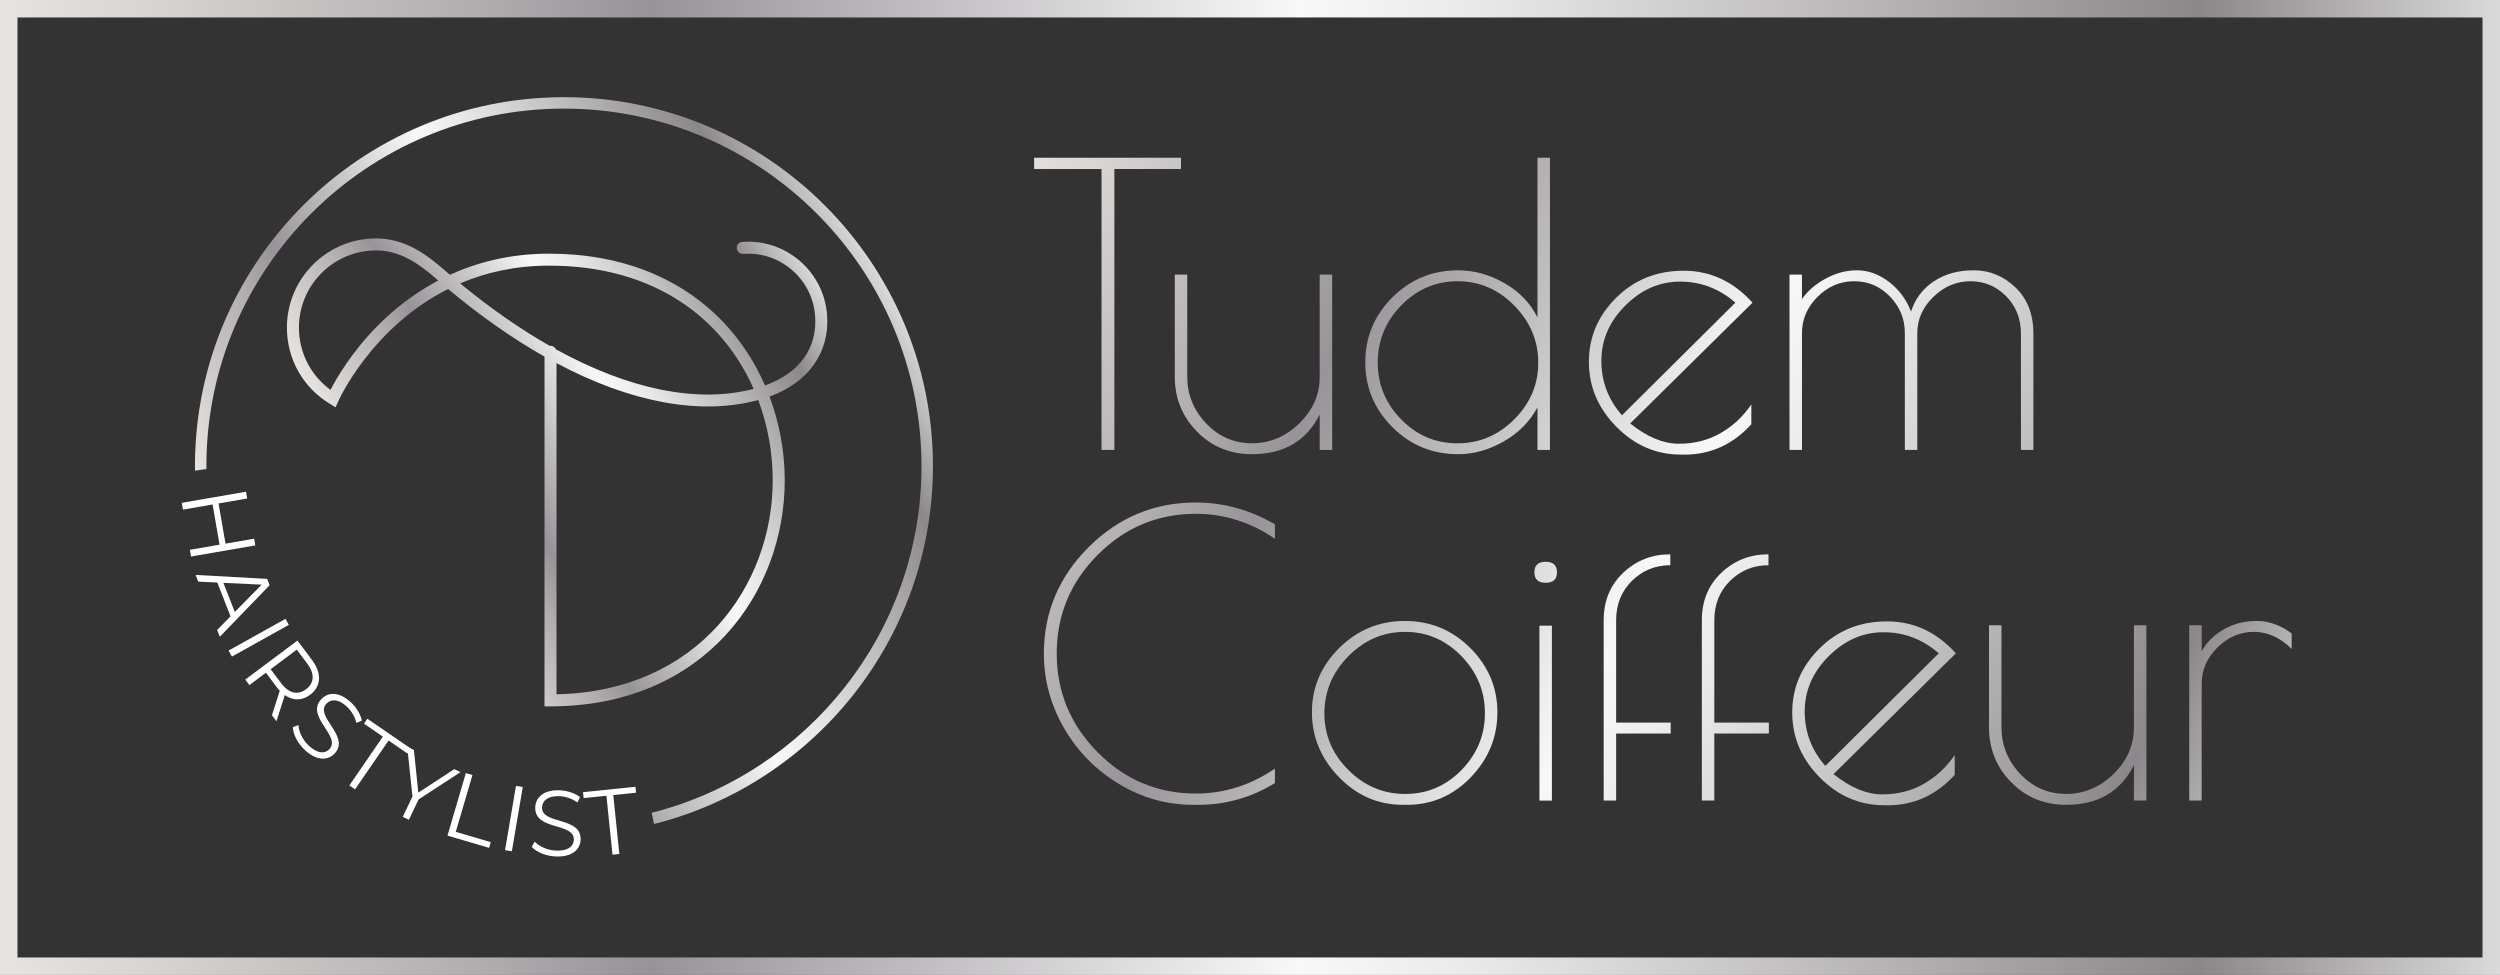 <?xml version="1.0" encoding="UTF-8"?><svg id="uuid-3a691a6e-ba40-43b7-ab60-0413e4385bea" xmlns="http://www.w3.org/2000/svg" xmlns:xlink="http://www.w3.org/1999/xlink" viewBox="0 0 999.09 389.62"><rect x="0" y="0" width="999.09" height="389.62" fill="#333333" stroke="none"/><defs><style>.uuid-fefe7f65-e9f9-4b9d-a24f-81af0d9d0898{fill:url(#uuid-e5ca73fb-ff7c-41f8-8294-600fd1d6c455);}.uuid-30fa664a-2bc1-4e49-9616-8eb9c0299d91{fill:url(#uuid-3aa6f61d-de52-4839-9d98-d183ec161c71);}.uuid-2d30495e-f1c8-4043-afc1-4749c24de995{fill:#fff;}.uuid-7243308c-2fac-48b2-8cf0-eb864f110215{fill:url(#uuid-8cbc10b9-ce4c-4439-baaf-a6333fadde1b);}.uuid-a3b78869-4e2a-4ae2-860c-729e3d36d9eb{fill:url(#uuid-524bae8b-13d3-41d9-a287-160d6938141b);}.uuid-f013e814-54b3-497e-8cc9-3f0d7bae1e4b{fill:url(#uuid-e69a5066-8700-40a7-94fb-11910ea25872);}.uuid-2ecd33cf-d2cd-4301-bcb3-1b35202bb79e{fill:url(#uuid-cbd5e9e7-7bb0-45dd-8eb9-ab93b52b3223);}.uuid-9e0d0a00-0858-4993-9a8a-26f23e9313fe{fill:url(#uuid-d435b0ed-7890-4cb6-aa6a-4f586ff2d4a3);}.uuid-0e265a0b-b787-4a95-9428-a3458ee78e5a{fill:url(#uuid-aabaf18e-147b-461a-9447-7fd6c031b7e6);}.uuid-9a02be56-6660-4226-9d65-7af2dff45764{fill:url(#uuid-f942d8c2-bef3-475b-bd88-851604ff0dc3);}.uuid-c96625b4-d322-4c8b-8f95-30bf07132373{fill:url(#uuid-5a65195b-80a6-40e2-8506-ff15c1482ddb);}.uuid-68fe846a-c775-4f7a-a316-5cbe12972a4b{fill:url(#uuid-00c4a583-55c8-4e6b-a2c8-322d7340de82);}.uuid-88a8c0b2-f05d-4840-9b62-fb6884396c01{fill:url(#uuid-20683fd4-b654-47b6-a4e7-c8fcd3d1620f);}.uuid-d13492d0-99e6-4356-9e75-26fa9aac889a{fill:url(#uuid-15331380-dd43-44a7-b3fb-478a77e6b3e2);}.uuid-1babedf0-4daf-4fe2-be2c-1ae18d02fc31{fill:url(#uuid-92f523eb-6251-4557-b6c1-c77dc9f4110e);}.uuid-27ee2476-63cf-4111-8a64-8580094a18fb{fill:url(#uuid-82da2777-0ee0-4296-850b-36bbf2daca39);}.uuid-59219e1d-1f70-453e-8604-093bfe0bafe3{fill:url(#uuid-554534eb-7cf0-4f4a-82ab-b2eae2c8740e);}</style><linearGradient id="uuid-15331380-dd43-44a7-b3fb-478a77e6b3e2" x1="390.37" y1="89.83" x2="912.37" y2="340.72" gradientUnits="userSpaceOnUse"><stop offset="0" stop-color="#eeebe9"/><stop offset="0" stop-color="#e7e3e0"/><stop offset=".06" stop-color="#d8d4d2"/><stop offset=".19" stop-color="#b2adaf"/><stop offset=".26" stop-color="#989398"/><stop offset=".52" stop-color="#f8f8f8"/><stop offset=".59" stop-color="#e9e9e9"/><stop offset=".71" stop-color="#c4c2c3"/><stop offset=".88" stop-color="#8c878a"/><stop offset="1" stop-color="#dadada"/><stop offset="1" stop-color="#b2b2b2"/></linearGradient><linearGradient id="uuid-cbd5e9e7-7bb0-45dd-8eb9-ab93b52b3223" x1="391.53" y1="87.43" x2="913.52" y2="338.31" xlink:href="#uuid-15331380-dd43-44a7-b3fb-478a77e6b3e2"/><linearGradient id="uuid-e5ca73fb-ff7c-41f8-8294-600fd1d6c455" x1="416.41" y1="35.65" x2="938.41" y2="286.53" xlink:href="#uuid-15331380-dd43-44a7-b3fb-478a77e6b3e2"/><linearGradient id="uuid-524bae8b-13d3-41d9-a287-160d6938141b" x1="421.77" y1="24.5" x2="943.77" y2="275.38" xlink:href="#uuid-15331380-dd43-44a7-b3fb-478a77e6b3e2"/><linearGradient id="uuid-f942d8c2-bef3-475b-bd88-851604ff0dc3" x1="437.62" y1="-8.48" x2="959.62" y2="242.4" xlink:href="#uuid-15331380-dd43-44a7-b3fb-478a77e6b3e2"/><linearGradient id="uuid-00c4a583-55c8-4e6b-a2c8-322d7340de82" x1="339.87" y1="194.9" x2="861.87" y2="445.79" xlink:href="#uuid-15331380-dd43-44a7-b3fb-478a77e6b3e2"/><linearGradient id="uuid-aabaf18e-147b-461a-9447-7fd6c031b7e6" x1="346.29" y1="181.54" x2="868.29" y2="432.43" xlink:href="#uuid-15331380-dd43-44a7-b3fb-478a77e6b3e2"/><linearGradient id="uuid-e69a5066-8700-40a7-94fb-11910ea25872" x1="361.73" y1="149.42" x2="883.73" y2="400.3" xlink:href="#uuid-15331380-dd43-44a7-b3fb-478a77e6b3e2"/><linearGradient id="uuid-20683fd4-b654-47b6-a4e7-c8fcd3d1620f" x1="369.25" y1="133.77" x2="891.25" y2="384.66" xlink:href="#uuid-15331380-dd43-44a7-b3fb-478a77e6b3e2"/><linearGradient id="uuid-d435b0ed-7890-4cb6-aa6a-4f586ff2d4a3" x1="376.61" y1="118.46" x2="898.61" y2="369.34" xlink:href="#uuid-15331380-dd43-44a7-b3fb-478a77e6b3e2"/><linearGradient id="uuid-3aa6f61d-de52-4839-9d98-d183ec161c71" x1="382.31" y1="106.6" x2="904.31" y2="357.48" xlink:href="#uuid-15331380-dd43-44a7-b3fb-478a77e6b3e2"/><linearGradient id="uuid-92f523eb-6251-4557-b6c1-c77dc9f4110e" x1="397.88" y1="74.21" x2="919.88" y2="325.1" xlink:href="#uuid-15331380-dd43-44a7-b3fb-478a77e6b3e2"/><linearGradient id="uuid-8cbc10b9-ce4c-4439-baaf-a6333fadde1b" x1="408.45" y1="52.21" x2="930.45" y2="303.09" xlink:href="#uuid-15331380-dd43-44a7-b3fb-478a77e6b3e2"/><linearGradient id="uuid-5a65195b-80a6-40e2-8506-ff15c1482ddb" x1="114.01" y1="250.58" x2="353.05" y2="112.57" xlink:href="#uuid-15331380-dd43-44a7-b3fb-478a77e6b3e2"/><linearGradient id="uuid-82da2777-0ee0-4296-850b-36bbf2daca39" x1="155.53" y1="211.31" x2="326.49" y2="112.61" xlink:href="#uuid-15331380-dd43-44a7-b3fb-478a77e6b3e2"/><linearGradient id="uuid-554534eb-7cf0-4f4a-82ab-b2eae2c8740e" x1="0" y1="194.81" x2="999.09" y2="194.81" xlink:href="#uuid-15331380-dd43-44a7-b3fb-478a77e6b3e2"/></defs><g id="uuid-9f16c6fc-a4a3-4688-8656-c449e1569d94"><g><g><path class="uuid-d13492d0-99e6-4356-9e75-26fa9aac889a" d="M471.97,63.03v4.51h-26.62v112.26h-5.14V67.55h-26.94v-4.51h58.7Z"/><path class="uuid-2ecd33cf-d2cd-4301-bcb3-1b35202bb79e" d="M527.4,109.74h4.98v70.06h-4.98v-14.17c-5.29,10.59-14.32,15.88-27.09,15.88-8.72,0-16.04-3.01-21.95-9.03-5.92-6.02-8.87-13.34-8.87-21.95v-40.79h4.98v40.79c0,7.16,2.51,13.39,7.55,18.68,5.03,5.29,11.13,7.94,18.29,7.94s13.47-2.65,18.92-7.94c5.45-5.29,8.17-11.52,8.17-18.68v-40.79Z"/><path class="uuid-fefe7f65-e9f9-4b9d-a24f-81af0d9d0898" d="M619.41,63.03v116.77h-4.98v-16.97c-3.11,5.71-7.63,10.25-13.55,13.62-5.92,3.37-11.99,5.06-18.21,5.06-10.28,0-19.02-3.6-26.24-10.82-7.21-7.21-10.82-15.85-10.82-25.92s3.61-18.71,10.82-25.92c7.21-7.21,15.96-10.82,26.24-10.82,6.43,0,12.63,1.71,18.6,5.14,5.97,3.43,10.35,7.99,13.16,13.7V63.03h4.98Zm-68.82,81.82c0,8.77,3.11,16.35,9.34,22.73,6.23,6.38,13.72,9.58,22.5,9.58s16.35-3.19,22.73-9.58c6.38-6.38,9.58-13.93,9.58-22.65s-3.19-16.32-9.58-22.81c-6.38-6.49-13.93-9.73-22.65-9.73s-16.22,3.22-22.5,9.65c-6.28,6.44-9.42,14.04-9.42,22.81Z"/><path class="uuid-a3b78869-4e2a-4ae2-860c-729e3d36d9eb" d="M673.12,181.67h-1.4c-9.86,0-18.45-3.71-25.77-11.13-7.32-7.42-10.98-16.06-10.98-25.92s3.63-18.4,10.9-25.61c7.26-7.21,16.24-10.82,26.94-10.82s19.88,4.26,27.56,12.77l-48.89,48.27c6.75,5.4,13.23,8.1,19.46,8.1s11.81-1.43,16.74-4.28c4.93-2.85,9-6.67,12.22-11.44v7.94c-7.37,8.1-16.3,12.14-26.78,12.14Zm-1.64-69.13c-8.25,0-15.57,3.19-21.95,9.58-6.38,6.38-9.57,13.73-9.57,22.03s2.75,15.57,8.25,21.8l45.31-45c-6.44-5.6-13.78-8.41-22.03-8.41Z"/><path class="uuid-9a02be56-6660-4226-9d65-7af2dff45764" d="M772.69,112.54c4.41-3.01,9.78-4.52,16.11-4.52s11.88,2.29,16.66,6.85c4.77,4.57,7.16,10.74,7.16,18.53v46.4h-4.98v-46.4c0-6.02-1.97-11.03-5.92-15.02-3.95-3.99-8.69-5.99-14.25-5.99s-10.49,2.08-14.79,6.23c-4.31,4.15-6.46,8.98-6.46,14.48v46.71h-4.98v-46.71c0-5.61-1.97-10.46-5.92-14.56-3.94-4.1-8.72-6.15-14.32-6.15s-10.49,2.08-14.64,6.23c-4.15,4.15-6.23,8.98-6.23,14.48v46.71h-4.98V109.74h4.98v9.81c2.07-3.11,5.16-5.81,9.26-8.1,4.1-2.28,8.35-3.43,12.77-3.43s8.64,1.53,12.69,4.59c4.05,3.06,7.01,7.03,8.87,11.91,1.56-4.98,4.54-8.98,8.95-11.99Z"/><path class="uuid-68fe846a-c775-4f7a-a316-5cbe12972a4b" d="M478.66,321.64h-1.71c-10.69,0-20.66-2.8-29.89-8.41-9.24-5.61-16.53-13.05-21.87-22.34-5.35-9.29-8.02-19.18-8.02-29.66,0-16.5,5.97-30.7,17.9-42.58,11.94-11.88,26.21-17.83,42.82-17.83,11.11,0,21.64,2.91,31.61,8.72v5.76c-9.76-6.64-20.29-9.96-31.61-9.96-15.26,0-28.34,5.48-39.23,16.43-10.9,10.95-16.35,24.08-16.35,39.39s5.45,28.47,16.35,39.47c10.9,11,23.98,16.5,39.23,16.5,11.31,0,21.85-3.32,31.61-9.96v5.76c-9.45,5.82-19.72,8.72-30.83,8.72Z"/><path class="uuid-0e265a0b-b787-4a95-9428-a3458ee78e5a" d="M535.03,310.51c-7.16-7.42-10.74-16.06-10.74-25.92s3.63-18.4,10.9-25.61c7.27-7.21,16.01-10.82,26.24-10.82s18.94,3.61,26.16,10.82c7.21,7.22,10.82,15.78,10.82,25.69s-3.53,18.55-10.59,25.92c-7.06,7.37-15.62,11.05-25.69,11.05h-1.4c-9.96,0-18.53-3.71-25.69-11.13Zm58.39-25.53c0-8.77-3.14-16.37-9.42-22.81-6.28-6.43-13.78-9.65-22.5-9.65s-16.27,3.25-22.65,9.73c-6.38,6.49-9.58,14.09-9.58,22.81s3.19,16.27,9.58,22.65c6.38,6.38,13.96,9.58,22.73,9.58s16.27-3.19,22.5-9.58c6.23-6.38,9.34-13.96,9.34-22.73Z"/><path class="uuid-f013e814-54b3-497e-8cc9-3f0d7bae1e4b" d="M617.7,232.9c-3.01,0-4.51-1.4-4.51-4.2s1.5-4.2,4.51-4.2,4.52,1.4,4.52,4.2-1.51,4.2-4.52,4.2Zm2.49,17.13v69.91h-4.98v-69.91h4.98Z"/><path class="uuid-88a8c0b2-f05d-4840-9b62-fb6884396c01" d="M667.52,221.53v4.36c-6.02,0-11.13,2.08-15.34,6.23-4.2,4.15-6.31,9.4-6.31,15.72v40.95h21.8v4.36h-21.8v26.78h-4.98v-72.09c0-7.68,2.59-13.99,7.78-18.92,5.19-4.93,11.47-7.4,18.84-7.4Z"/><path class="uuid-9e0d0a00-0858-4993-9a8a-26f23e9313fe" d="M706.75,221.53v4.36c-6.02,0-11.13,2.08-15.34,6.23-4.2,4.15-6.31,9.4-6.31,15.72v40.95h21.8v4.36h-21.8v26.78h-4.98v-72.09c0-7.68,2.59-13.99,7.78-18.92,5.19-4.93,11.47-7.4,18.84-7.4Z"/><path class="uuid-30fa664a-2bc1-4e49-9616-8eb9c0299d91" d="M754.39,321.8h-1.4c-9.86,0-18.45-3.71-25.77-11.13-7.32-7.42-10.98-16.06-10.98-25.92s3.63-18.4,10.9-25.61c7.27-7.21,16.24-10.82,26.94-10.82s19.88,4.26,27.56,12.77l-48.89,48.27c6.75,5.4,13.23,8.1,19.46,8.1s11.81-1.43,16.74-4.28c4.93-2.85,9-6.67,12.22-11.44v7.94c-7.37,8.1-16.3,12.14-26.78,12.14Zm-1.63-69.13c-8.25,0-15.57,3.19-21.95,9.58-6.38,6.38-9.58,13.73-9.58,22.03s2.75,15.57,8.25,21.8l45.31-45c-6.44-5.6-13.78-8.41-22.03-8.41Z"/><path class="uuid-1babedf0-4daf-4fe2-be2c-1ae18d02fc31" d="M852.79,249.87h4.98v70.06h-4.98v-14.17c-5.29,10.59-14.32,15.88-27.09,15.88-8.72,0-16.04-3.01-21.95-9.03-5.92-6.02-8.87-13.34-8.87-21.95v-40.79h4.98v40.79c0,7.16,2.51,13.39,7.55,18.68,5.03,5.29,11.13,7.94,18.29,7.94s13.47-2.65,18.92-7.94c5.45-5.29,8.17-11.52,8.17-18.68v-40.79Z"/><path class="uuid-7243308c-2fac-48b2-8cf0-eb864f110215" d="M900.74,252.51c-5.5,0-10.35,2.08-14.56,6.23-4.2,4.15-6.31,8.98-6.31,14.48v46.71h-4.98v-70.06h4.98v10.43c1.87-3.53,4.77-6.43,8.72-8.72,3.94-2.28,8.35-3.43,13.23-3.43s9.55,1.66,14.01,4.98v6.23c-4.57-4.57-9.6-6.85-15.1-6.85Z"/></g><g><path class="uuid-c96625b4-d322-4c8b-8f95-30bf07132373" d="M225.37,38.83c-81.31,0-147.46,66.15-147.46,147.46,0,.6,.02,1.2,.02,1.8l4.56-.66c0-.38-.01-.76-.01-1.14,0-78.79,64.1-142.89,142.89-142.89s142.89,64.1,142.89,142.89c0,66.69-45.93,122.85-107.82,138.53l.92,4.48c63.97-16.11,111.47-74.11,111.47-143.01,0-81.31-66.15-147.46-147.46-147.46Z"/><path class="uuid-27ee2476-63cf-4111-8a64-8580094a18fb" d="M220,282.29h-2.4V142.52c-12.66-7.16-25.58-16.2-38.52-27.02-30.64,15.37-43.68,44.38-43.86,44.78l-1.1,2.51-2.34-1.43c-10.72-6.53-17.12-17.91-17.12-30.45,0-19.64,15.98-35.63,35.63-35.63,11.29,0,19.91,6.2,26.86,12.26,.88,.77,1.76,1.53,2.64,2.28,10.94-5,24.12-8.45,39.64-8.45,29.29,0,53.82,9.96,70.96,28.8,6.32,6.95,11.49,15.06,15.33,23.87,13.69-4.86,20.97-14.88,20.03-27.75-.52-7.15-3.8-13.68-9.23-18.37-5.43-4.69-12.35-6.99-19.52-6.46-1.31,.07-2.47-.89-2.56-2.22-.1-1.32,.9-2.47,2.22-2.56,8.43-.62,16.6,2.09,22.99,7.61,6.4,5.53,10.26,13.21,10.88,21.64,1.09,14.93-7.46,26.94-23,32.54,3.96,10.55,6.08,21.95,6.08,33.49,0,44.88-32.15,90.32-93.6,90.32Zm2.4-137.15v132.33c56.74-1.16,86.41-43.59,86.41-85.51,0-10.76-1.9-21.74-5.79-32.09-23.13,6.26-51.07,.96-80.62-14.74Zm-.21-5.53c29.1,16.01,56.51,21.68,79.01,15.8-12.05-27.35-38.68-49.25-81.77-49.25-13.66,0-25.46,2.79-35.54,7.1,12.05,9.94,24.06,18.28,35.81,24.96,1.03-.14,2.07,.47,2.48,1.39Zm-71.89-39.53c-17,0-30.83,13.83-30.83,30.83,0,9.96,4.67,19.09,12.62,24.89,2.44-4.73,8.54-15.29,19.16-25.95,5.94-5.96,13.86-12.45,23.88-17.73-.37-.32-.74-.64-1.11-.97-6.28-5.48-14-11.08-23.71-11.08Z"/><g><path class="uuid-2d30495e-f1c8-4043-afc1-4749c24de995" d="M102.02,217.96l-25.66,4.44-.46-2.68,11.84-2.05-2.78-16.06-11.84,2.05-.47-2.71,25.66-4.44,.47,2.71-11.44,1.98,2.78,16.06,11.44-1.98,.46,2.68Z"/><path class="uuid-2d30495e-f1c8-4043-afc1-4749c24de995" d="M92.13,246.31l-5.29-13.51-7.62-.37-1.05-2.67,28.59,1.58,.99,2.53-19.9,20.59-1.06-2.7,5.34-5.45Zm1.71-1.75l10.74-10.92-15.3-.71,4.56,11.63Z"/><path class="uuid-2d30495e-f1c8-4043-afc1-4749c24de995" d="M114.09,247.31l1.34,2.4-22.74,12.68-1.34-2.4,22.74-12.68Z"/><path class="uuid-2d30495e-f1c8-4043-afc1-4749c24de995" d="M108.68,285.82l3.13-9.78c-.46-.49-.89-1-1.34-1.6l-4.19-5.6-6.61,4.95-1.65-2.2,20.85-15.61,5.84,7.8c3.97,5.3,3.7,10.53-.77,13.87-3.28,2.45-6.86,2.44-10.12,.14l-3.34,10.44-1.81-2.41Zm13.61-10.37c3.34-2.5,3.59-6.13,.47-10.3l-4.15-5.54-10.45,7.83,4.15,5.54c3.12,4.17,6.71,4.93,9.98,2.47Z"/><path class="uuid-2d30495e-f1c8-4043-afc1-4749c24de995" d="M117.04,290.59l2.24-.81c.11,2.6,1.61,5.84,4.1,8.19,3.55,3.33,6.5,3.29,8.26,1.42,4.89-5.21-9.81-12.98-3.21-20,2.62-2.79,7.06-3.17,11.88,1.36,2.14,2.01,3.78,4.72,4.31,7.21l-2.18,.96c-.64-2.58-2.05-4.88-3.73-6.46-3.47-3.26-6.47-3.16-8.25-1.27-4.89,5.21,9.75,13.03,3.26,19.95-2.62,2.79-7.09,3.09-11.94-1.46-2.85-2.67-4.7-6.3-4.73-9.09Z"/><path class="uuid-2d30495e-f1c8-4043-afc1-4749c24de995" d="M153.01,294.38l-7.55-5.18,1.35-1.96,17.37,11.92-1.35,1.96-7.55-5.18-13.39,19.51-2.27-1.56,13.39-19.51Z"/><path class="uuid-2d30495e-f1c8-4043-afc1-4749c24de995" d="M167.28,319.48l-3.87,8.13-2.45-1.17,3.87-8.13-2.08-19.86,2.65,1.26,1.78,17.04,14.35-9.36,2.48,1.18-16.73,10.91Z"/><path class="uuid-2d30495e-f1c8-4043-afc1-4749c24de995" d="M186.17,308.96l2.64,.78-6.67,22.7,13.99,4.11-.67,2.28-16.63-4.89,7.34-24.98Z"/><path class="uuid-2d30495e-f1c8-4043-afc1-4749c24de995" d="M206.2,314.08l2.71,.46-4.36,25.67-2.71-.46,4.36-25.67Z"/><path class="uuid-2d30495e-f1c8-4043-afc1-4749c24de995" d="M212.5,338.41l1.18-2.06c1.77,1.91,5.01,3.41,8.43,3.58,4.87,.24,7.09-1.7,7.21-4.27,.35-7.13-15.88-3.53-15.41-13.15,.19-3.83,3.32-6.99,9.93-6.67,2.93,.14,5.94,1.15,7.95,2.7l-1.04,2.15c-2.16-1.56-4.73-2.39-7.03-2.5-4.76-.23-6.98,1.78-7.1,4.38-.35,7.13,15.88,3.6,15.41,13.08-.19,3.83-3.39,6.95-10.04,6.62-3.9-.19-7.66-1.75-9.5-3.85Z"/><path class="uuid-2d30495e-f1c8-4043-afc1-4749c24de995" d="M242.34,318l-9.1,.94-.24-2.37,20.95-2.15,.24,2.37-9.1,.94,2.42,23.54-2.74,.28-2.42-23.54Z"/></g></g><path class="uuid-59219e1d-1f70-453e-8604-093bfe0bafe3" d="M999.09,389.62H0V0H999.09V389.62ZM6.99,382.63H992.1V6.99H6.99V382.63Z"/></g></g></svg>